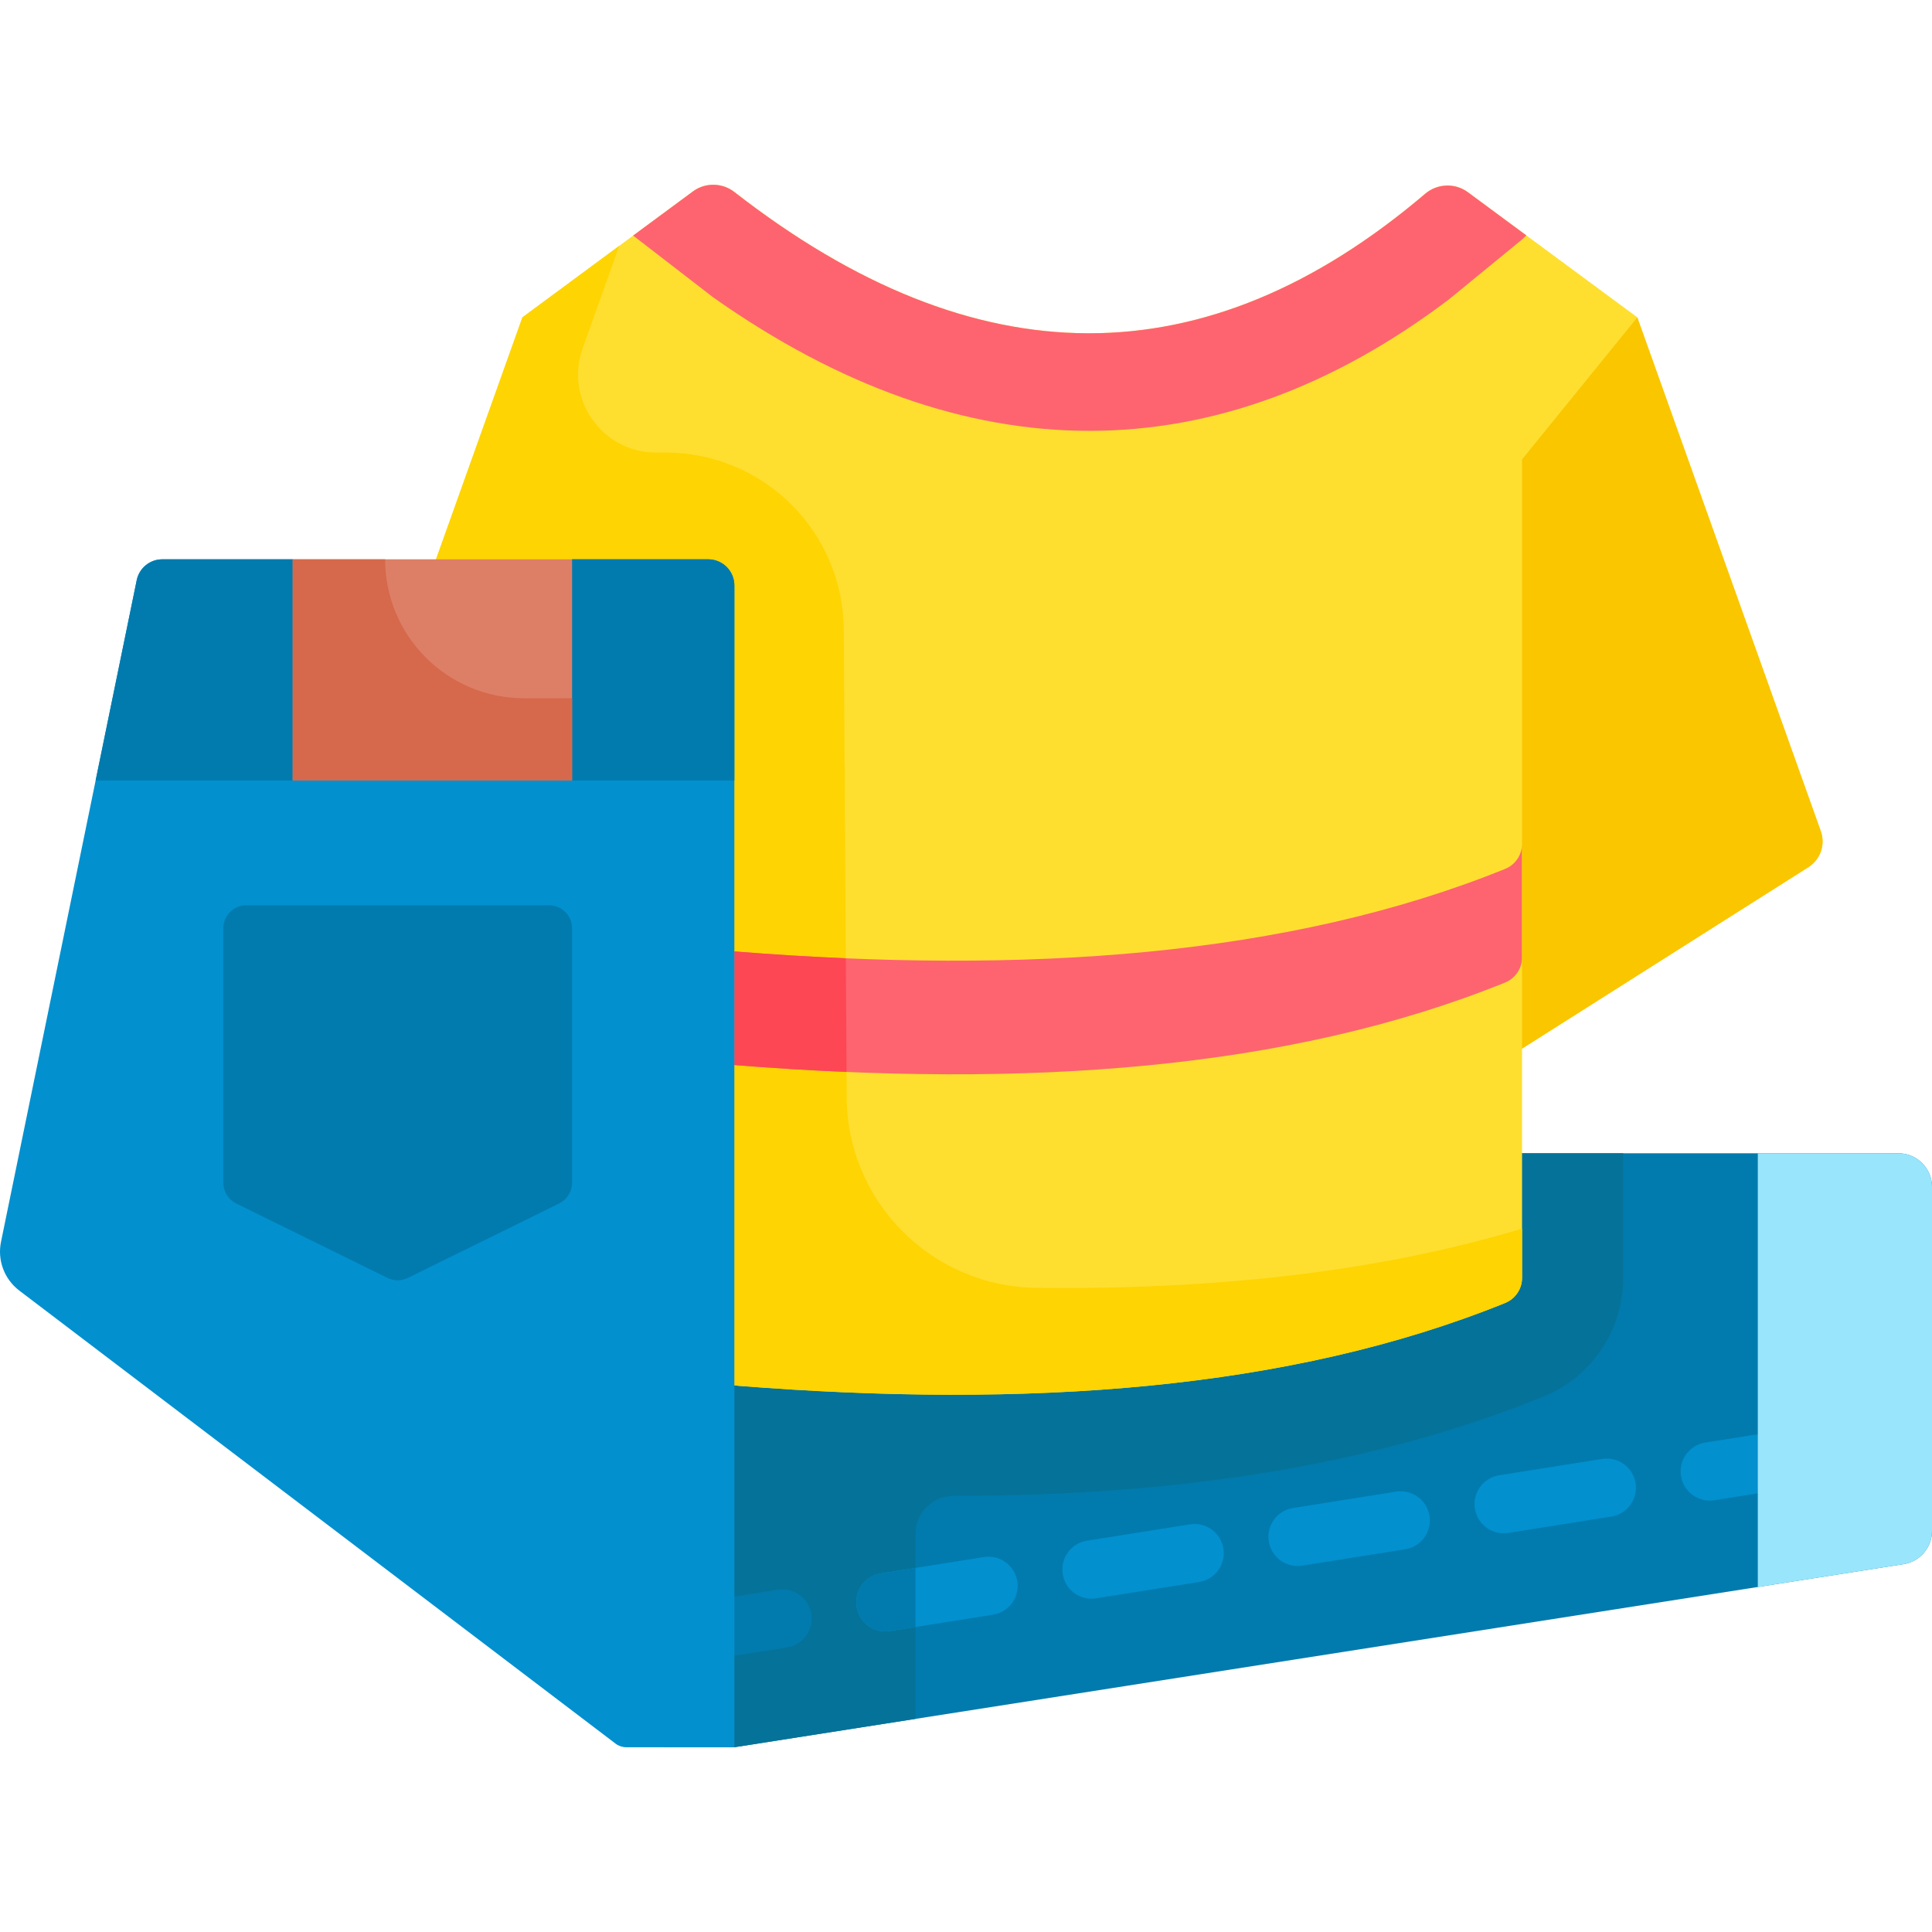 <svg id="Capa_1" enable-background="new 0 0 496.575 496.575" height="512" viewBox="0 0 496.575 496.575" width="512" xmlns="http://www.w3.org/2000/svg"><path d="m391.213 296.421h96.721c4.773 0 8.642 3.869 8.642 8.642v88.429c0 4.25-3.09 7.869-7.287 8.535l-300.535 47.06h-17.961v-152.666z" fill="#017bae"/><path d="m391.213 296.421h-155.912-64.509v83.176 69.49h17.961l46.548-7.289v-47.518c0-5.421 4.405-9.793 9.826-9.792h.098.002c59.5 0 109.025-8.337 151.382-25.482 12.514-5.063 20.6-17.051 20.6-30.542v-32.042h-25.996z" fill="#057399"/><path d="m188.744 425.477c-3.625 0-6.813-2.633-7.398-6.325-.649-4.092 2.141-7.934 6.231-8.583l12.346-1.959c4.098-.647 7.935 2.142 8.583 6.231.649 4.092-2.141 7.934-6.231 8.583l-12.346 1.959c-.399.064-.794.094-1.185.094z" fill="#017bae"/><path d="m227.574 419.315c-3.625 0-6.813-2.633-7.398-6.325-.649-4.091 2.141-7.934 6.231-8.583l26.484-4.203c4.096-.654 7.934 2.142 8.583 6.231.649 4.091-2.141 7.934-6.231 8.583l-26.484 4.203c-.398.063-.794.094-1.185.094zm52.97-8.407c-3.625 0-6.813-2.633-7.398-6.325-.649-4.091 2.141-7.934 6.231-8.583l26.484-4.203c4.097-.65 7.934 2.141 8.583 6.231s-2.141 7.934-6.231 8.583l-26.484 4.203c-.399.064-.794.094-1.185.094zm52.969-8.406c-3.625 0-6.813-2.633-7.398-6.325-.649-4.091 2.141-7.934 6.231-8.583l26.485-4.203c4.098-.647 7.935 2.142 8.583 6.231.649 4.091-2.141 7.934-6.231 8.583l-26.485 4.203c-.399.064-.794.094-1.185.094zm52.97-8.406c-3.625 0-6.813-2.633-7.398-6.325-.649-4.091 2.141-7.934 6.231-8.583l26.484-4.203c4.096-.653 7.934 2.141 8.583 6.231s-2.141 7.934-6.231 8.583l-26.484 4.203c-.399.064-.795.094-1.185.094z" fill="#0290cf"/><path d="m235.301 402.995-8.893 1.411c-4.091.649-6.881 4.492-6.231 8.583.586 3.692 3.773 6.325 7.398 6.325.391 0 .786-.03 1.185-.094l6.542-1.038v-15.187z" fill="#017bae"/><path d="m439.451 385.69c-3.625 0-6.813-2.633-7.398-6.325-.649-4.092 2.141-7.934 6.231-8.583l12.346-1.959c4.097-.655 7.934 2.142 8.583 6.231.649 4.092-2.141 7.934-6.231 8.583l-12.346 1.959c-.398.063-.794.094-1.185.094z" fill="#0290cf"/><path d="m487.934 296.421h-36.128v111.475l37.482-5.869c4.197-.666 7.287-4.285 7.287-8.535v-88.429c0-4.773-3.868-8.642-8.641-8.642z" fill="#99e6fc"/><path d="m467.998 213.632-47.17-132.07-43.55-32.16c-3.31-2.44-7.86-2.25-10.99.42-56.37 47.94-115.55 47.79-177.52-.46-3.12-2.43-7.49-2.51-10.67-.16l-43.82 32.36-22.21 62.19.001.003h69.956c3.716 0 6.728 3.012 6.728 6.728v205.549l1.045.159c74.31 5.84 141.6 1.16 197.06-21.29 2.62-1.06 4.35-3.6 4.35-6.44v-58.94l73.64-46.66c3.07-1.969 4.38-5.788 3.15-9.229z" fill="#fedf30"/><path d="m215.047 118.084h-85.597l-17.381 25.672 50.659 208.407 26.02 3.87h.005v-.001l26.294-3.312z" fill="#fedf30"/><path d="m266.433 331.009c-26.905-.301-48.64-22.04-48.809-48.947l-.752-119.933c0-25.301-20.51-45.811-45.811-45.811h-2.442c-13.856 0-23.53-13.726-18.87-26.775l9.411-26.355-24.882 18.375-22.21 62.19.001.003h69.956c3.716 0 6.728 3.012 6.728 6.728v205.549l1.045.159c74.31 5.84 141.6 1.16 197.06-21.29 2.62-1.06 4.35-3.6 4.35-6.44v-12.67c-37.459 11.277-79.465 15.723-124.775 15.217z" fill="#fed402"/><path d="m386.858 223.333c-55.72 22.56-123.38 27.18-198.11 21.21h-9.068v29.432l9.068-.232c74.73 5.97 142.39 1.35 198.11-21.21 2.62-1.06 4.35-3.6 4.35-6.44v-29.2c0 2.839-1.73 5.379-4.35 6.44z" fill="#fe646f"/><path d="m217.4 246.308c-9.425-.402-18.975-.993-28.647-1.766v29.2c9.735.778 19.346 1.371 28.83 1.773z" fill="#fd4755"/><path d="m41.729 143.756h33.504l36.836 24 34.967-24h34.988c3.716 0 6.728 3.012 6.728 6.728v298.603h-27.776c-.988 0-1.949-.32-2.739-.913l-153.21-116.408c-3.93-2.948-5.782-7.915-4.741-12.716l34.867-169.991c.672-3.096 3.41-5.303 6.576-5.303z" fill="#0290cf"/><path d="m182.025 143.756h-34.988l-34.968 15-36.835-15h-33.505c-3.167 0-5.904 2.208-6.575 5.302l-10.576 51.562h164.175v-50.135c0-3.717-3.013-6.729-6.728-6.729z" fill="#017bae"/><path d="m75.233 143.756h71.803v56.864h-71.803z" fill="#dd7f66"/><path d="m98.989 143.756h-23.757v56.864h71.803v-21.161h-12.344c-19.717-.001-35.702-15.986-35.702-35.703z" fill="#d6694b"/><path d="m143.72 309.324-38.887 19.134c-1.653.813-3.589.813-5.242 0l-38.887-19.134c-2.03-.999-3.315-3.064-3.315-5.326v-65.394c0-3.279 2.658-5.936 5.936-5.936h77.775c3.279 0 5.936 2.658 5.936 5.936v65.394c0 2.261-1.286 4.327-3.316 5.326z" fill="#017bae"/><path d="m392.325 60.514-15.047-11.112c-3.31-2.44-7.86-2.25-10.99.42-56.37 47.94-115.55 47.79-177.52-.46-3.12-2.43-7.49-2.51-10.67-.16l-15.365 11.347 20.577 15.882c32.414 22.879 64.855 34.311 96.708 34.308 31.617-.003 62.65-11.278 92.437-33.821l18.759-15.37z" fill="#fe646f"/><path d="m467.998 213.632-47.165-132.054-29.625 36.506v151.438l73.64-46.66c3.07-1.97 4.38-5.789 3.15-9.23z" fill="#fac600"/></svg>